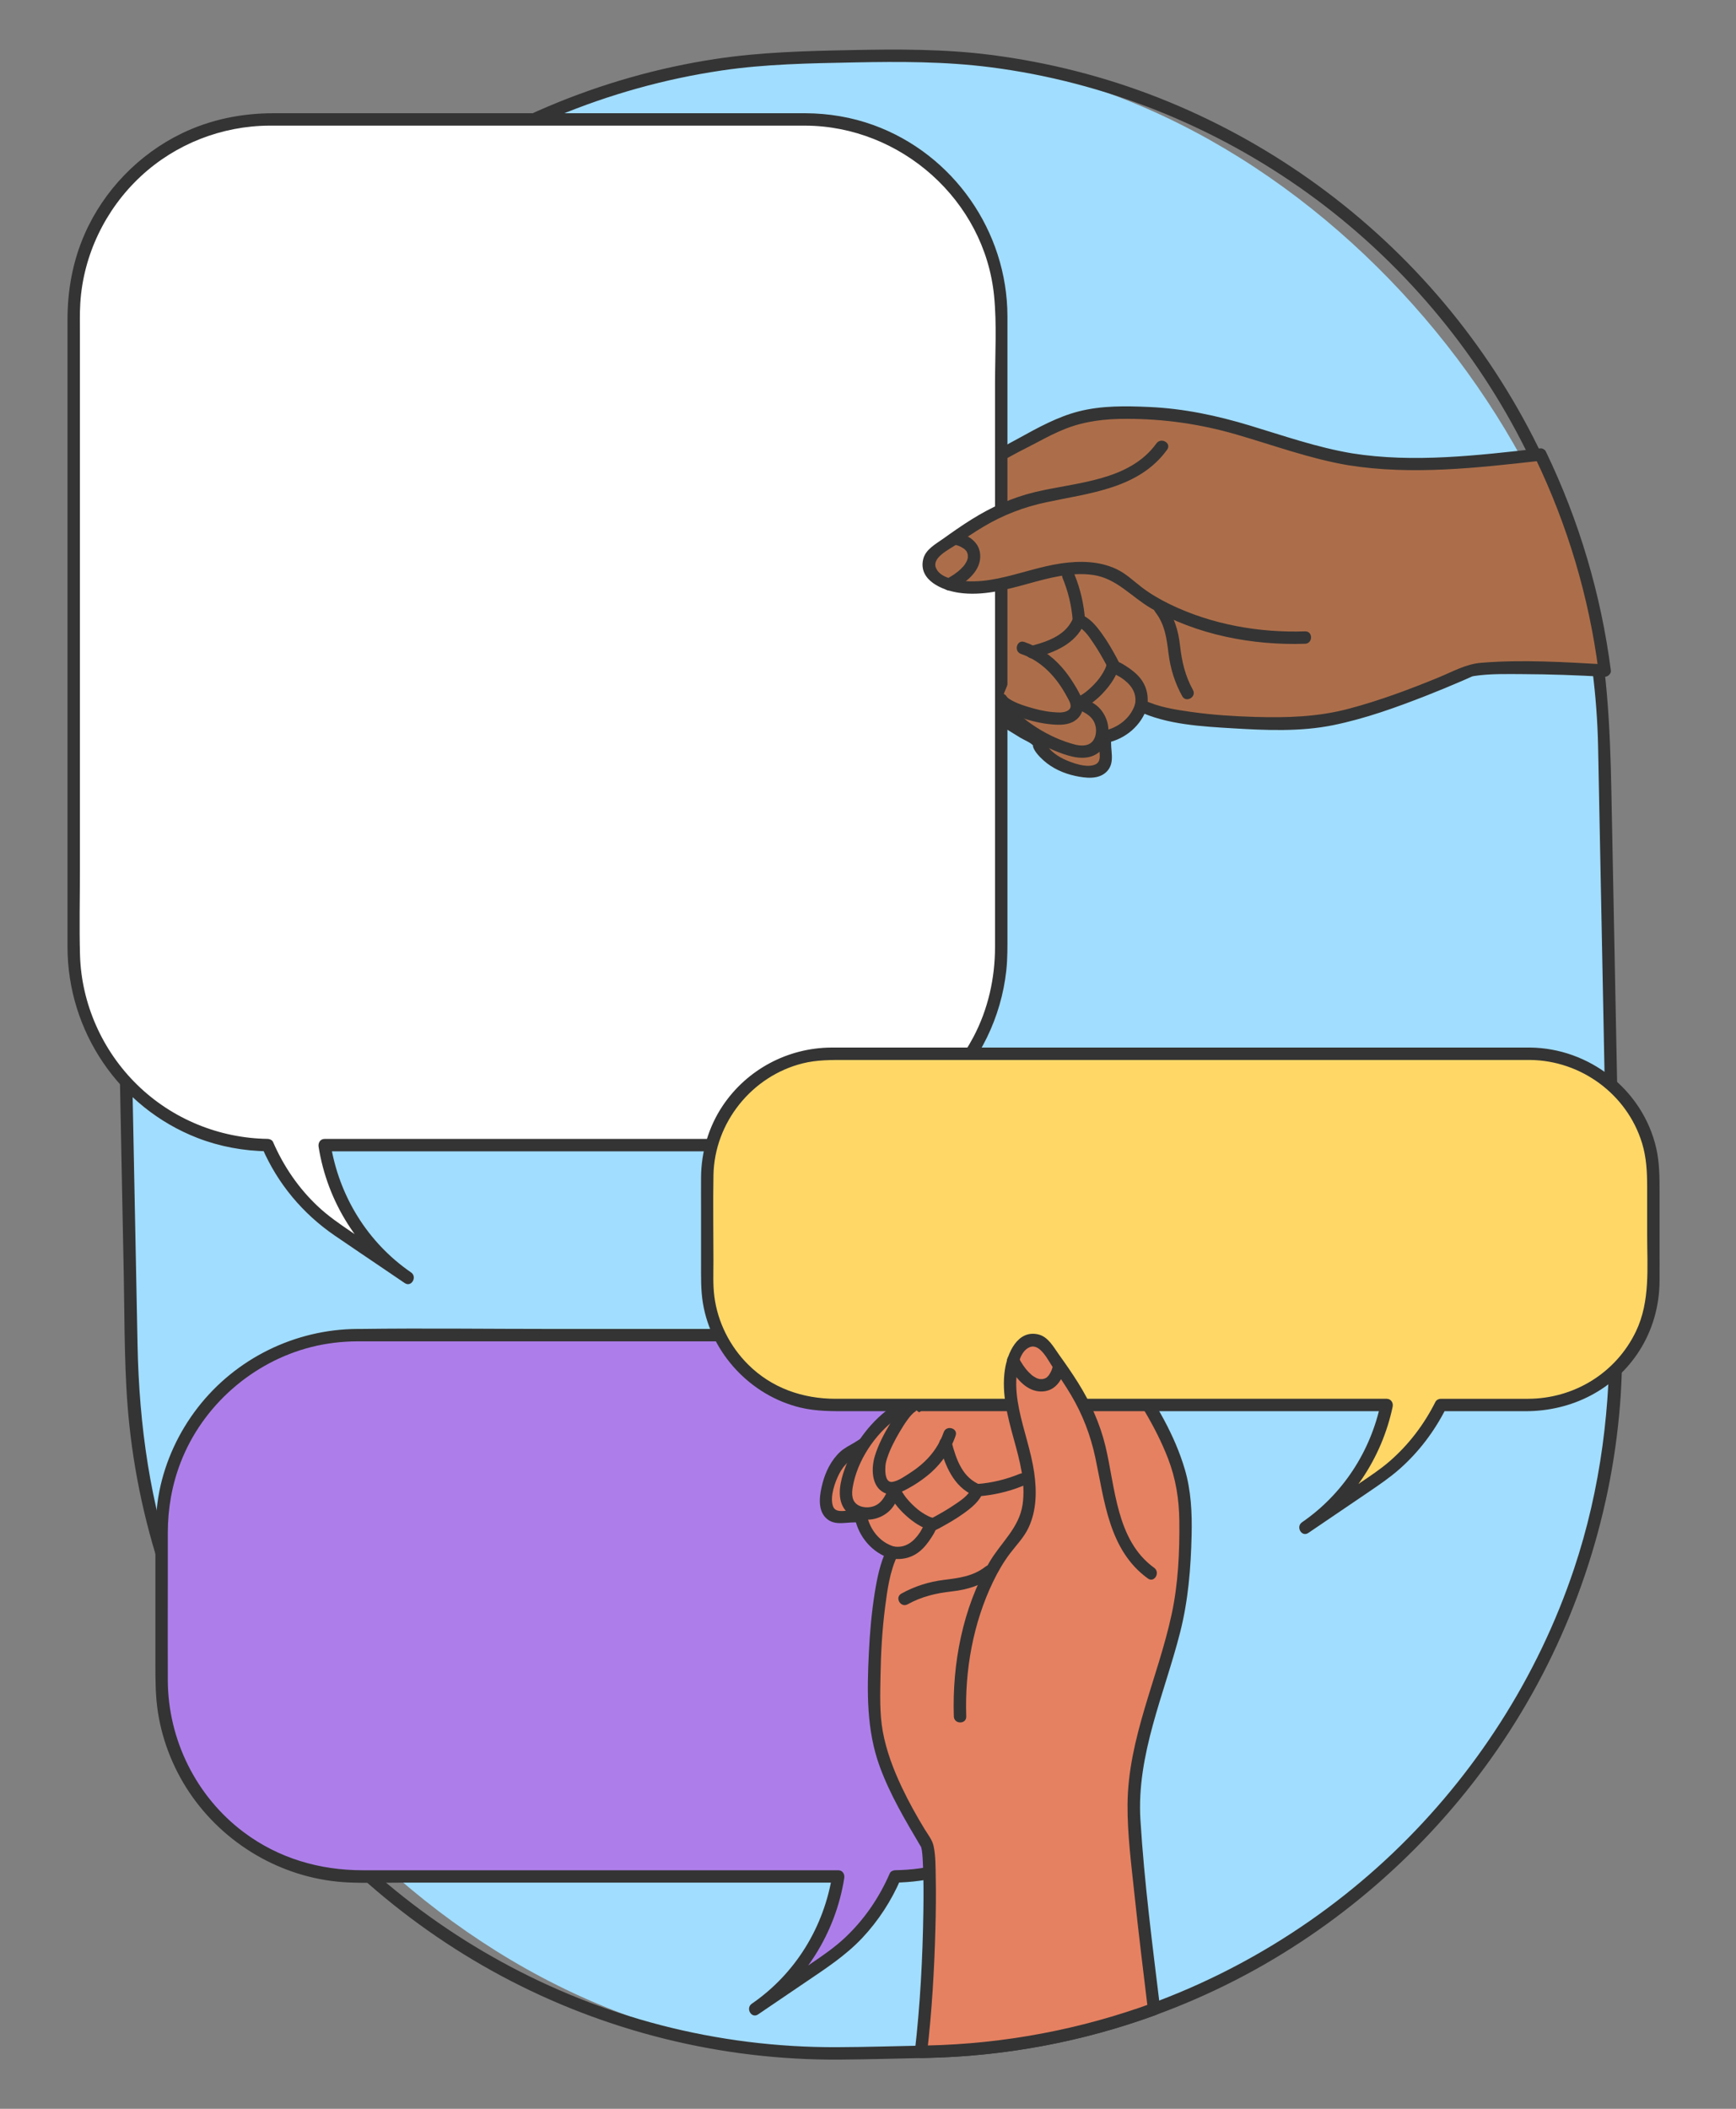 <?xml version="1.0" encoding="UTF-8"?>
<svg xmlns="http://www.w3.org/2000/svg" viewBox="0 0 280 340">
  <rect x="0" y="0" width="280" height="340" fill="#808080" stroke="none"/>
  <g id="Calque_6">
    <rect x="20.285" y="9.05" width="239.43" height="321.9" rx="113.338" ry="113.338" transform="translate(-3.327 2.796) rotate(-1.131)" style="fill:#a1ddff; stroke-width:0px;"></rect>
    <path d="m149.552,329.793c-4.855.096-9.713.255-14.569.273-9.592.037-19.168-1.156-28.453-3.567-17.861-4.639-34.454-13.756-48.012-26.269-13.472-12.434-23.89-28.112-29.973-45.417-4.32-12.287-6.103-24.974-6.359-37.945-.198-10.025-.396-20.05-.594-30.076-.262-13.294-.525-26.588-.787-39.882-.145-7.326-.298-14.652-.434-21.978-.323-17.385,3.321-34.715,10.821-50.417,7.898-16.537,19.837-31.104,34.535-42.058,14.854-11.07,32.34-18.385,50.671-21.093,7.097-1.049,14.223-1.159,21.378-1.3,7.354-.145,14.658-.159,21.974.778,18.456,2.364,36.184,9.48,51.26,20.363,14.871,10.735,27.042,25.108,35.19,41.537,7.356,14.831,11.225,31.167,11.559,47.703.158,7.854.31,15.709.465,23.563.263,13.35.527,26.701.79,40.051l.568,28.789c.27,13.678-1.356,27.127-5.72,40.14-5.827,17.373-15.987,33.196-29.254,45.824-13.384,12.739-29.852,22.118-47.673,27.02-8.928,2.456-18.129,3.762-27.384,3.963-1.285.028-1.29,2.028,0,2,19.042-.414,37.812-5.566,54.34-15.048,15.947-9.149,29.607-22.153,39.574-37.597,10.169-15.757,16.342-33.963,17.83-52.657.659-8.279.229-16.644.065-24.937-.253-12.804-.505-25.608-.758-38.412-.234-11.836-.467-23.673-.701-35.509-.206-10.463-.685-20.8-3.058-31.061-4.189-18.111-12.918-35.05-25.094-49.084-12.123-13.973-27.601-24.918-44.808-31.701-8.733-3.442-17.881-5.759-27.19-6.946-7.477-.953-14.936-.917-22.45-.768-7.329.145-14.607.326-21.873,1.428-9.292,1.409-18.386,4.002-27.04,7.666-17.083,7.234-32.319,18.667-44.073,33.018-11.765,14.364-20.02,31.515-23.704,49.725-2.14,10.581-2.316,21.177-2.104,31.901.23,11.645.46,23.289.689,34.934.255,12.941.511,25.882.766,38.824.159,8.078.048,16.252.912,24.293,2.005,18.67,8.671,36.717,19.297,52.201,10.4,15.156,24.41,27.774,40.609,36.47,16.744,8.989,35.651,13.676,54.656,13.531,4.705-.036,9.411-.178,14.115-.27,1.285-.025,1.29-2.025,0-2Z" style="fill:#343434; stroke-width:0px;"></path>
    <path d="m217.75,74.046c-10.257-1.687-19.872-6.704-30.249-7.315-13.584-.801-14.97.531-26.877,7.117l-28.599,23.888,35.251,21.695c1.176,3.003,4.56,4.587,7.769,4.917.941.097,1.998.072,2.686-.577,1.223-1.154.23-3.338.553-4.989,2.535-.432,5.101-2.542,5.764-5.026,5.009,2.473,18.318,3.188,26.568,2.768,8.905-.453,25.645-8.022,26.412-8.369,1.306-.59,11.353-.643,21.784-.042-1.566-12.322-5.13-24.042-10.355-34.825-3.971.445-7.495.807-10.033.995-6.89.511-13.857.883-20.674-.238Z" style="fill:#ac6e4a; stroke-width:0px;"></path>
    <path d="m218.016,73.081c-5.593-.946-10.949-2.814-16.361-4.453-5.359-1.623-10.683-2.757-16.286-3.009-3.789-.171-7.678-.238-11.38.709-3.429.877-6.577,2.621-9.656,4.318-1.873,1.033-3.765,1.951-5.405,3.321-1.508,1.26-3.017,2.52-4.525,3.78-4.588,3.833-9.177,7.665-13.765,11.498-3.106,2.595-6.213,5.189-9.319,7.784-.511.427-.304,1.259.202,1.571,5.592,3.442,11.184,6.883,16.777,10.325,4.008,2.467,8.016,4.933,12.024,7.4,1.413.87,2.826,1.739,4.239,2.609.595.366,1.644.76,2.106,1.296.213.248-.176-.267-.042.176.241.797,1.087,1.656,1.686,2.195,1.42,1.277,3.235,2.094,5.092,2.494,1.677.361,3.834.65,5.14-.73,1.419-1.499.448-3.537.708-5.316l-.698.698c2.971-.594,5.577-2.805,6.462-5.724l-1.469.598c4.618,2.215,10.315,2.505,15.339,2.808,5.323.321,10.868.561,16.124-.506,5.16-1.048,10.174-2.855,15.066-4.774,1.836-.72,3.66-1.473,5.472-2.253.515-.222,1.03-.446,1.542-.675.123-.055.245-.118.371-.166-.13.049.054-.026.31-.064,2.592-.391,5.287-.311,7.9-.301,4.385.017,8.769.177,13.146.425.491.028,1.067-.483,1-1-1.586-12.276-5.115-24.179-10.492-35.329-.137-.284-.545-.531-.863-.495-10.016,1.12-20.415,2.39-30.441.793-1.259-.201-1.801,1.726-.532,1.929,10.232,1.63,20.749.422,30.972-.721l-.863-.495c5.211,10.807,8.682,22.419,10.219,34.32.333-.333.667-.667,1-1-6.588-.373-13.341-.792-19.933-.254-2.469.201-4.593,1.433-6.861,2.364-4.708,1.931-9.506,3.721-14.427,5.031-5.032,1.339-9.998,1.484-15.185,1.331-3.425-.101-6.861-.323-10.255-.802-2.54-.358-5.264-.771-7.599-1.891-.587-.282-1.27-.058-1.469.598-.692,2.282-2.778,3.87-5.065,4.327-.304.061-.652.383-.698.698-.113.773-.095,1.488-.03,2.265.067.805.317,1.925-.497,2.4-1.349.787-4.005-.205-5.277-.825-.693-.338-1.353-.757-1.916-1.286-.691-.649-.945-1.396-1.46-2.144-.173-.252-.378-.363-.617-.518-2.116-1.371-4.301-2.647-6.448-3.968-7.558-4.652-15.116-9.303-22.675-13.955-1.957-1.204-3.914-2.409-5.871-3.613.067.524.135,1.047.202,1.571,7.042-5.882,14.085-11.765,21.127-17.647l5.281-4.411c.711-.594,1.41-1.321,2.188-1.828,1.854-1.208,3.986-2.189,5.947-3.236,1.524-.814,3.067-1.614,4.68-2.237,3.131-1.21,6.381-1.564,9.72-1.56,6.084.006,11.892.832,17.735,2.526,6.003,1.74,11.89,3.916,18.073,4.962,1.259.213,1.8-1.714.532-1.929Z" style="fill:#343434; stroke-width:0px;"></path>
  </g>
  <g id="Calque_1">
    <path d="m57.628,215.265h86.473c17.361,0,31.565,14.204,31.565,31.564v24.146c0,17.267-14.053,31.405-31.286,31.557-2.291,5.37-6.078,10.166-11.241,13.67l-11.374,7.718c7.54-5.116,12.157-12.983,13.439-21.38H57.628c-17.36,0-31.564-14.204-31.564-31.564v-24.146c0-17.36,14.204-31.564,31.564-31.564Z" style="fill:#ad7eea; stroke-width:0px;"></path>
    <path d="m57.628,216.265c8.376,0,16.753,0,25.129,0,14.685,0,29.37,0,44.055,0,4.796,0,9.593,0,14.389,0,5.146,0,10.144.395,14.956,2.486,9.491,4.124,16.418,12.967,18.118,23.175.437,2.625.391,5.265.391,7.913v10.683c0,6.394.565,13.129-1.319,19.318-3.014,9.901-11.13,17.802-21.093,20.583-2.572.718-5.205,1.072-7.873,1.11-.321.005-.727.18-.863.495-1.703,3.925-4.123,7.473-7.25,10.403-1.635,1.532-3.45,2.785-5.295,4.037-3.237,2.196-6.474,4.393-9.711,6.589l1.009,1.727c7.449-5.123,12.481-13.041,13.899-21.978.1-.63-.257-1.266-.964-1.266-8.201,0-16.403,0-24.604,0-13.648,0-27.296,0-40.944,0-3.721,0-7.443,0-11.164,0-6.946,0-13.582-1.933-19.181-6.131-7.678-5.757-12.205-14.916-12.248-24.488-.025-5.513,0-11.027,0-16.539,0-2.408-.003-4.816,0-7.223.005-3.911.665-7.741,2.079-11.394,3.54-9.145,11.598-16.199,21.091-18.589,2.424-.61,4.896-.897,7.394-.911,1.287-.007,1.289-2.007,0-2-10.046.056-19.614,4.761-25.762,12.716-3.035,3.927-5.18,8.537-6.156,13.408-.564,2.814-.646,5.637-.646,8.491,0,6.474,0,12.948,0,19.422,0,2.607.006,5.183.408,7.771.763,4.913,2.716,9.655,5.608,13.697,5.813,8.126,15.144,13.301,25.148,13.738,2.727.119,5.474.031,8.202.031,13.309,0,26.618,0,39.927,0,10.115,0,20.23,0,30.345,0h.502c-.321-.422-.643-.844-.964-1.266-1.335,8.415-5.94,15.941-12.979,20.783-1.052.724-.061,2.453,1.009,1.727,2.502-1.698,5.005-3.396,7.507-5.094,3.277-2.224,6.592-4.352,9.324-7.265,2.578-2.749,4.643-5.933,6.142-9.387l-.863.495c10.633-.152,20.615-5.51,26.632-14.281,3.015-4.395,4.875-9.508,5.462-14.799.272-2.449.192-4.931.192-7.391,0-6.561,0-13.123,0-19.684,0-9.264-3.66-18.144-10.512-24.455-6.157-5.671-14.166-8.65-22.506-8.656-3.583-.003-7.166,0-10.749,0-14.51,0-29.021,0-43.531,0-10.412,0-20.834-.139-31.245,0-.165.002-.33,0-.494,0-1.287,0-1.289,2,0,2Z" style="fill:#343434; stroke-width:0px;"></path>
    <path d="m149.552,330.793c12.831-.253,25.137-2.663,36.583-6.867-1.137-9.371-2.369-19.589-2.78-25.127-.511-6.89-.883-7.982.238-14.799,1.687-10.257,6.703-19.872,7.315-30.249.801-13.584.466-16.189-6.12-28.097l-11.417-16.738-35.163,24.61c-3.003,1.176-4.587,4.56-4.917,7.768-.096.941-.072,1.999.577,2.687,1.154,1.223,3.338.23,4.989.553.432,2.535,2.541,5.101,5.026,5.764-2.473,5.009-3.188,18.318-2.768,26.568.453,8.905,8.022,19.77,8.369,20.538.815,1.804.604,20.276-.938,33.411l1.006-.02Z" style="fill:#e58161; stroke-width:0px;"></path>
    <path d="m149.552,331.793c12.573-.274,25.034-2.59,36.849-6.903.374-.137.789-.513.734-.964-1.231-10.146-2.566-20.305-3.195-30.511-.647-10.494,3.867-20.269,6.401-30.227,1.314-5.162,1.732-10.383,1.856-15.694.083-3.56-.082-7.142-1.092-10.578-1.634-5.56-4.667-10.613-7.908-15.365-2.987-4.38-5.975-8.76-8.962-13.139-.285-.418-.9-.686-1.368-.359-5.554,3.887-11.108,7.774-16.662,11.661-3.965,2.775-7.931,5.551-11.896,8.326-2.145,1.501-4.244,3.17-6.48,4.535-.8.489-1.611.851-2.317,1.503-1.436,1.326-2.356,3.186-2.843,5.058-.446,1.714-.884,4.134.492,5.552,1.5,1.546,3.599.543,5.43.81l-.698-.698c.594,2.971,2.804,5.577,5.724,6.462l-.598-1.469c-1.063,2.215-1.559,4.669-1.943,7.081-.503,3.163-.781,6.362-.936,9.559-.303,6.239-.416,12.468,1.762,18.408,1.677,4.572,4.132,8.671,6.592,12.842.191.324.017-.082.088.166.047.166.096.444.111.547.115.775.14,1.572.174,2.354.109,2.467.098,4.94.062,7.408-.111,7.561-.512,15.143-1.384,22.656-.062.531.508,1.01,1,1l1.006-.02c1.285-.026,1.29-2.026,0-2l-1.006.02,1,1c.767-6.604,1.152-13.256,1.327-19.901.073-2.754.109-5.512.053-8.267-.033-1.637-.005-3.369-.338-4.982-.212-1.024-.93-1.894-1.464-2.771-1.329-2.182-2.573-4.419-3.666-6.73-1.358-2.869-2.508-5.886-3.075-9.018-.532-2.938-.415-6.052-.364-9.026.063-3.66.271-7.328.735-10.96.355-2.782.766-5.802,1.992-8.358.282-.587.058-1.27-.598-1.469-2.282-.692-3.87-2.778-4.327-5.065-.061-.304-.383-.653-.698-.698-.769-.112-1.492-.095-2.265-.03-.88.074-2.166.348-2.518-.729-.5-1.527.326-3.844,1.023-5.201.812-1.582,1.87-2.352,3.352-3.222.135-.079.257-.184.387-.271,2.269-1.517,4.478-3.134,6.714-4.699,7.445-5.21,14.89-10.421,22.334-15.631,1.909-1.336,3.817-2.672,5.726-4.007l-1.368-.359c2.546,3.733,5.093,7.466,7.639,11.199,3.164,4.638,6.184,9.221,8.234,14.506,1.266,3.263,1.795,6.61,1.834,10.101.055,5.012-.183,10.148-1.242,15.054-2.21,10.239-7.037,20.015-7.112,30.665-.033,4.749.599,9.578,1.096,14.296.658,6.236,1.422,12.46,2.177,18.684l.734-.964c-11.655,4.255-23.913,6.561-36.317,6.831-1.285.028-1.29,2.028,0,2Z" style="fill:#343434; stroke-width:0px;"></path>
    <path d="m129.926,19.256H43.454c-17.361,0-31.565,14.204-31.565,31.564v102.244c0,17.267,14.053,31.405,31.286,31.557,2.291,5.37,6.078,10.166,11.241,13.67l11.374,7.718c-7.54-5.116-12.157-12.983-13.439-21.38h77.576c17.36,0,31.564-14.204,31.564-31.564V50.82c0-17.36-14.204-31.564-31.564-31.564Z" style="fill:#fff; stroke-width:0px;"></path>
    <path d="m129.926,18.256H44.131c-5.143,0-10.149,1.001-14.798,3.244-6.926,3.342-12.6,9.209-15.686,16.255-1.917,4.378-2.759,9.01-2.759,13.774v83.939c0,5.737-.005,11.475,0,17.212.012,13.568,8.313,25.906,21.018,30.812,3.591,1.387,7.423,2.075,11.268,2.13l-.863-.495c2.482,5.721,6.52,10.549,11.66,14.069,2.698,1.848,5.412,3.673,8.118,5.509,1.065.723,2.13,1.445,3.195,2.168,1.069.726,2.063-1.002,1.009-1.727-7.04-4.842-11.645-12.368-12.979-20.783l-.964,1.266h74.104c2.14,0,4.297.062,6.429-.139,7.435-.699,14.473-3.968,19.809-9.195,5.372-5.263,8.777-12.289,9.607-19.758.222-1.995.191-3.993.191-5.995v-84.397c0-5.052.009-10.104,0-15.156-.025-13.682-8.713-26.136-21.592-30.817-3.512-1.277-7.239-1.896-10.972-1.916-1.287-.007-1.289,1.993,0,2,15.376.085,28.882,12.026,30.409,27.435.458,4.623.155,9.402.155,14.036v85.391c0,1.836.001,3.672,0,5.508-.003,5.087-1.108,10.069-3.492,14.583-3.449,6.53-9.252,11.76-16.163,14.4-3.901,1.49-7.94,2.02-12.088,2.02H52.351c-.707,0-1.064.636-.964,1.266,1.418,8.937,6.45,16.855,13.899,21.978l1.009-1.727c-3.237-2.196-6.474-4.393-9.711-6.589-1.845-1.252-3.661-2.506-5.295-4.037-3.127-2.93-5.547-6.478-7.25-10.403-.137-.315-.543-.491-.863-.495-7.855-.113-15.423-3.223-21.048-8.72-5.631-5.503-9.007-13.079-9.225-20.959-.125-4.534-.013-9.084-.013-13.619V53.921c0-1.671-.043-3.354.059-5.023.473-7.778,4.054-15.162,9.747-20.46,5.629-5.239,13.082-8.145,20.761-8.182,1.47-.007,2.94,0,4.41,0h82.061c1.287,0,1.289-2,0-2Z" style="fill:#343434; stroke-width:0px;"></path>
    <path d="m246.752,169.897h-112.761c-10.955,0-19.918,8.963-19.918,19.918v16.795c0,10.955,8.963,19.918,19.918,19.918h89.67c-1.6,7.784-6.094,14.98-13.149,19.768l11.374-7.718c4.638-3.147,8.165-7.338,10.497-12.05h14.369c10.955,0,19.918-8.963,19.918-19.918v-16.795c0-10.955-8.963-19.918-19.918-19.918Z" style="fill:#fed767; stroke-width:0px;"></path>
    <path d="m246.752,168.897h-107.875c-1.599,0-3.199-.01-4.798,0-7.033.043-13.608,3.545-17.525,9.4-2.276,3.403-3.451,7.436-3.482,11.52-.013,1.741,0,3.483,0,5.224v8.706c0,2.151-.048,4.284.31,6.415,1.361,8.105,7.741,14.868,15.719,16.783,2.628.631,5.256.582,7.926.582h86.633l-.964-1.266c-1.647,7.785-6.119,14.651-12.689,19.17-1.052.724-.061,2.453,1.009,1.727,3.211-2.179,6.423-4.358,9.634-6.537,1.74-1.181,3.474-2.356,5.057-3.749,3.127-2.752,5.67-6.122,7.538-9.84l-.863.495h13.681c7.445,0,14.365-3.447,18.395-9.815,2.104-3.324,3.183-7.197,3.211-11.122.013-1.932,0-3.865,0-5.797v-8.674c0-2.368-.004-4.701-.542-7.029-2.17-9.397-10.793-16.11-20.376-16.194-1.287-.011-1.288,1.989,0,2,8.227.072,15.683,5.511,18.098,13.419.709,2.322.82,4.659.82,7.059v7.71c0,5.239.525,10.724-1.813,15.59-3.226,6.714-10.003,10.84-17.408,10.854-4.689.009-9.378,0-14.066,0-.335,0-.708.186-.863.495-1.832,3.644-4.296,6.893-7.38,9.571-1.507,1.309-3.166,2.397-4.814,3.515-3.106,2.108-6.212,4.216-9.319,6.323l1.009,1.727c6.989-4.807,11.852-12.062,13.608-20.366.133-.629-.284-1.266-.964-1.266h-88.894c-5.318,0-10.326-1.745-14.136-5.558-2.929-2.932-4.876-6.804-5.409-10.923-.247-1.907-.149-3.876-.149-5.796,0-4.594-.083-9.196.003-13.789.158-8.462,6.19-15.972,14.393-18.015,2.319-.578,4.626-.55,6.982-.55h110.301c1.287,0,1.289-2,0-2Z" style="fill:#343434; stroke-width:0px;"></path>
    <path d="m187.389,71.99c-2.449,3.511-6.658,5.365-10.813,6.395-4.155,1.03-8.476,1.413-12.517,2.827-4.688,1.641-8.785,4.593-12.807,7.506-.425.308-.862.628-1.136,1.076-.54.885-.293,2.092.368,2.89s1.651,1.252,2.646,1.543c4.56,1.334,9.389-.268,13.976-1.506,4.587-1.238,9.85-2.017,13.788.642.756.51,1.43,1.13,2.138,1.705,2.508,2.035,5.44,3.494,8.462,4.634,6.044,2.282,12.548,3.34,19.004,3.092" style="fill:#ac6e4a; stroke-width:0px;"></path>
    <path d="m186.525,71.485c-4.434,6.135-12.98,6.252-19.656,7.869-3.633.88-6.989,2.41-10.154,4.386-1.554.97-3.056,2.019-4.545,3.086-1.227.88-2.887,1.743-3.267,3.331-.814,3.402,3.097,5.025,5.737,5.411,3.777.553,7.552-.459,11.168-1.454,3.39-.933,6.965-1.925,10.513-1.41,3.777.548,6.131,3.5,9.282,5.342,7.377,4.314,16.423,6.033,24.892,5.748,1.284-.043,1.289-2.043,0-2-7.41.249-15.039-1.099-21.744-4.339-1.583-.765-3.118-1.651-4.523-2.71-1.385-1.045-2.598-2.268-4.191-3.009-2.773-1.291-5.885-1.33-8.862-.901-3.471.5-6.77,1.729-10.198,2.428-1.7.347-3.439.56-5.175.433-1.537-.113-4.23-.482-4.865-2.186-.616-1.652,2.204-2.938,3.317-3.722,1.436-1.011,2.894-1.995,4.405-2.892,3.167-1.88,6.484-3.148,10.081-3.917,7.007-1.498,14.957-2.183,19.511-8.484.755-1.045-.979-2.044-1.727-1.009h0Z" style="fill:#343434; stroke-width:0px;"></path>
    <path d="m172.343,92.901c.949,2.262,1.517,4.683,1.673,7.13,2.504.801,5.584,7.34,5.71,7.409,2.793,1.534,4.924,3.185,4.322,6.315" style="fill:#ac6e4a; stroke-width:0px;"></path>
    <path d="m171.379,93.167c.9,2.201,1.465,4.491,1.637,6.864.034.474.292.804.734.964,1.122.406,1.987,1.779,2.622,2.714.764,1.124,1.436,2.307,2.081,3.502.128.236.237.507.399.723.468.623,1.38.929,2.019,1.363,1.476,1.002,2.524,2.323,2.213,4.192-.21,1.259,1.717,1.8,1.929.532.33-1.977-.135-3.757-1.567-5.195-.709-.711-1.564-1.287-2.424-1.798-.049-.029-.807-.452-.459-.127-.039-.037-.055-.111-.088-.153-.121-.152-.202-.375-.294-.545-.74-1.372-1.514-2.731-2.427-3.997-.911-1.264-1.959-2.591-3.471-3.138l.734.964c-.186-2.552-.739-5.026-1.709-7.396-.481-1.175-2.416-.661-1.929.532h0Z" style="fill:#343434; stroke-width:0px;"></path>
    <path d="m161.51,113.697c2.663,3.188,7.634,6.364,11.9,7.386.895.214,1.881.159,2.707-.245,1.692-.827,2.069-3.245,1.216-4.924-.853-1.679-1.931-1.905-3.63-2.716" style="fill:#ac6e4a; stroke-width:0px;"></path>
    <path d="m160.803,114.405c2.765,3.259,6.693,5.767,10.715,7.163,1.926.669,4.206,1.087,5.879-.404,1.34-1.194,1.673-3.295,1.133-4.953-.303-.93-.857-1.808-1.617-2.429-.802-.655-1.777-1.01-2.704-1.447-1.158-.545-2.174,1.179-1.009,1.727,1.563.736,3.275,1.315,3.548,3.276.106.757-.037,1.624-.556,2.211-.708.801-1.924.729-2.859.483-4.197-1.107-8.309-3.735-11.115-7.041-.834-.983-2.243.438-1.414,1.414h0Z" style="fill:#343434; stroke-width:0px;"></path>
    <path d="m164.947,104.469c3.872,1.292,6.519,4.318,8.324,7.979.269.545.51,1.148.395,1.744-.14.723-.791,1.261-1.494,1.482s-1.457.184-2.192.145c-2.325-.124-7.652-1.542-8.469-3.009" style="fill:#ac6e4a; stroke-width:0px;"></path>
    <path d="m164.681,105.434c3.349,1.145,5.758,3.803,7.389,6.861.328.615,1.021,1.609.29,2.177-.692.538-1.776.398-2.59.334-1.306-.102-2.721-.459-4.023-.857-.745-.228-1.488-.482-2.188-.827-.289-.143-.575-.298-.84-.482-.093-.064-.075-.044-.224-.187-.032-.031-.062-.062-.092-.095-.177-.193.093.152-.03-.052-.663-1.102-2.393-.097-1.727,1.009.79,1.313,2.605,1.91,3.969,2.37,1.656.559,3.408.982,5.154,1.121,1.184.094,2.488.099,3.527-.558,1.047-.662,1.568-1.795,1.323-3.016-.216-1.074-.893-2.136-1.46-3.061-.577-.939-1.233-1.837-1.963-2.663-1.622-1.834-3.668-3.211-5.984-4.003-1.221-.417-1.745,1.514-.532,1.929h0Z" style="fill:#343434; stroke-width:0px;"></path>
    <path d="m174.424,113.199c2.053-1.068,4.539-3.713,5.071-5.965" style="fill:#ac6e4a; stroke-width:0px;"></path>
    <path d="m174.929,114.062c1.267-.669,2.401-1.654,3.339-2.73.963-1.105,1.839-2.391,2.192-3.832.124-.507-.162-1.108-.698-1.23-.516-.118-1.097.155-1.23.698-.037.15-.079.299-.128.445-.021.063-.044.125-.067.188-.035.093-.061.151-.006.025-.124.287-.268.565-.426.835-.166.284-.348.56-.542.826-.054.074-.109.148-.165.221.12-.155-.066.08-.073.089-.108.133-.219.263-.332.391-.448.506-.935.979-1.457,1.409-.057.047-.115.094-.173.14-.227.182.157-.112-.075.057-.126.092-.252.183-.382.271-.253.171-.515.328-.785.471-.463.244-.643.928-.359,1.368.304.471.873.62,1.368.359h0Z" style="fill:#343434; stroke-width:0px;"></path>
    <path d="m166.443,105.135c3.243-.853,6.284-2.007,7.573-5.103" style="fill:#ac6e4a; stroke-width:0px;"></path>
    <path d="m166.709,106.099c3.268-.864,6.751-2.226,8.17-5.562.211-.497.149-1.071-.359-1.368-.42-.246-1.156-.141-1.368.359-.596,1.4-1.485,2.328-2.74,3.06-1.303.76-2.704,1.178-4.236,1.583-1.243.329-.716,2.258.532,1.929h0Z" style="fill:#343434; stroke-width:0px;"></path>
    <path d="m187.053,97.988c.937,1.176,1.609,2.563,1.952,4.027.306,1.307.352,2.66.555,3.988.309,2.013.986,3.97,1.988,5.743" style="fill:#ac6e4a; stroke-width:0px;"></path>
    <path d="m186.345,98.695c1.55,1.994,1.828,4.261,2.129,6.683.301,2.429,1.019,4.728,2.21,6.872.625,1.125,2.353.118,1.727-1.009-1.245-2.241-1.796-4.586-2.077-7.115-.285-2.563-.976-4.788-2.574-6.845-.334-.43-1.062-.344-1.414,0-.426.416-.33.99,0,1.414h0Z" style="fill:#343434; stroke-width:0px;"></path>
    <path d="m185.649,253.637c-3.511-2.449-5.365-6.658-6.395-10.813-1.03-4.155-1.413-8.476-2.827-12.517-1.641-4.688-4.593-8.785-7.506-12.807-.308-.425-.628-.862-1.076-1.136-.885-.54-2.092-.293-2.89.368s-1.252,1.651-1.543,2.646c-1.334,4.56.268,9.389,1.506,13.976,1.238,4.587,2.017,9.85-.642,13.788-.51.756-1.13,1.43-1.705,2.138-2.035,2.508-3.494,5.44-4.634,8.462-2.282,6.044-3.34,12.548-3.092,19.004" style="fill:#e58161; stroke-width:0px;"></path>
    <path d="m186.154,252.774c-6.135-4.434-6.252-12.98-7.869-19.656-.88-3.633-2.41-6.989-4.386-10.154-.97-1.554-2.019-3.056-3.086-4.545-.88-1.227-1.743-2.887-3.331-3.267-3.402-.814-5.025,3.097-5.411,5.737-.553,3.777.459,7.552,1.454,11.168.933,3.39,1.925,6.965,1.41,10.513-.548,3.777-3.5,6.131-5.342,9.282-4.314,7.377-6.033,16.423-5.748,24.892.043,1.284,2.043,1.289,2,0-.249-7.41,1.099-15.039,4.339-21.744.765-1.583,1.651-3.118,2.71-4.523,1.045-1.385,2.268-2.598,3.009-4.191,1.291-2.773,1.33-5.885.901-8.862-.5-3.471-1.729-6.77-2.428-10.198-.347-1.7-.56-3.439-.433-5.175.113-1.537.482-4.23,2.186-4.865,1.652-.616,2.938,2.204,3.722,3.317,1.011,1.436,1.995,2.894,2.892,4.405,1.88,3.167,3.148,6.484,3.917,10.081,1.498,7.007,2.183,14.957,8.484,19.511,1.045.755,2.044-.979,1.009-1.727h0Z" style="fill:#343434; stroke-width:0px;"></path>
    <path d="m164.471,237.627c-2.201.9-4.491,1.465-6.864,1.637-.474.034-.804.292-.964.734-.406,1.122-1.779,1.987-2.714,2.622-1.124.764-2.307,1.436-3.502,2.081-.236.128-.507.237-.723.399-.623.468-.929,1.38-1.363,2.019-1.002,1.476-2.323,2.524-4.192,2.213-1.259-.21-1.8,1.717-.532,1.929,1.977.33,3.757-.135,5.195-1.567.711-.709,1.287-1.564,1.798-2.424.029-.049.452-.807.127-.459.037-.039.111-.055.153-.088.152-.121.375-.202.545-.294,1.372-.74,2.731-1.514,3.997-2.427,1.264-.911,2.591-1.959,3.138-3.471l-.964.734c2.552-.186,5.026-.739,7.396-1.709,1.175-.481.661-2.416-.532-1.929h0Z" style="fill:#343434; stroke-width:0px;"></path>
    <path d="m144.773,227.371c-3.789,2.403-7.61,7.843-8.217,12.288-.124.911-.159,1.881.245,2.707.827,1.692,3.245,2.069,4.924,1.216s1.905-1.931,2.716-3.63" style="fill:#e58161; stroke-width:0px;"></path>
    <path d="m144.268,226.508c-3.663,2.37-6.553,6.25-8.027,10.335-.691,1.914-1.32,4.543-.103,6.371,1.069,1.605,3.202,2.086,4.995,1.647,1.008-.247,1.996-.836,2.666-1.63.69-.817,1.055-1.818,1.505-2.774.545-1.158-1.179-2.174-1.727-1.009-.758,1.611-1.368,3.364-3.418,3.563-.809.078-1.774-.129-2.294-.806-.671-.873-.39-2.278-.163-3.261.968-4.189,3.972-8.377,7.575-10.708,1.077-.697.075-2.429-1.009-1.727h0Z" style="fill:#343434; stroke-width:0px;"></path>
    <path d="m153.169,231.195c-1.292,3.872-4.318,6.519-7.979,8.324-.545.269-1.148.51-1.744.395-.723-.14-1.261-.791-1.482-1.494s-.184-1.457-.145-2.192c.124-2.325,3.704-8.594,5.171-9.411" style="fill:#e58161; stroke-width:0px;"></path>
    <path d="m152.205,230.929c-.627,1.83-1.713,3.432-3.114,4.758-.725.686-1.517,1.287-2.359,1.823-.798.508-1.805,1.237-2.75,1.407-1.088.196-1.203-1.284-1.191-2.025.012-.754.054-1.045.303-1.806.479-1.466,1.213-2.858,1.99-4.185.436-.745.898-1.481,1.418-2.171.172-.228.373-.472.582-.69.085-.089.173-.174.263-.257.14-.128.009-.017-.02.007.052-.042.11-.076.167-.11,1.107-.655.102-2.384-1.009-1.727-1.288.762-2.176,2.356-2.924,3.597-.979,1.623-1.896,3.366-2.453,5.185-.593,1.936-.604,4.895,1.488,5.932,1.331.66,2.703-.051,3.886-.691,1.067-.578,2.076-1.249,3.024-2.006,2.131-1.702,3.743-3.926,4.628-6.509.418-1.22-1.513-1.744-1.929-.532h0Z" style="fill:#343434; stroke-width:0px;"></path>
    <path d="m144.44,240.673c1.068,2.053,3.713,4.539,5.965,5.071" style="fill:#fed767; stroke-width:0px;"></path>
    <path d="m143.577,241.177c.669,1.267,1.654,2.401,2.73,3.339,1.105.963,2.391,1.839,3.832,2.192.507.124,1.108-.162,1.23-.698.118-.516-.155-1.097-.698-1.23-.15-.037-.299-.079-.445-.128-.063-.021-.125-.044-.188-.067-.093-.035-.151-.061-.025-.006-.287-.124-.565-.268-.835-.426-.284-.166-.56-.348-.826-.542-.074-.054-.148-.109-.221-.165.155.12-.08-.066-.089-.073-.133-.108-.263-.219-.391-.332-.506-.448-.979-.935-1.409-1.457-.047-.057-.094-.115-.14-.173-.182-.227.112.157-.057-.075-.092-.126-.183-.252-.271-.382-.171-.253-.328-.515-.471-.785-.244-.463-.928-.643-1.368-.359-.471.304-.62.873-.359,1.368h0Z" style="fill:#343434; stroke-width:0px;"></path>
    <path d="m151.54,232.958c.864,3.268,2.226,6.751,5.562,8.17.497.211,1.071.149,1.368-.359.246-.42.141-1.156-.359-1.368-1.4-.596-2.328-1.485-3.06-2.74-.76-1.303-1.178-2.704-1.583-4.236-.329-1.243-2.258-.716-1.929.532h0Z" style="fill:#343434; stroke-width:0px;"></path>
    <path d="m159.65,253.301c-1.176.937-2.563,1.609-4.027,1.952-1.307.306-2.66.352-3.988.555-2.013.309-3.97.986-5.743,1.988" style="fill:#fed767; stroke-width:0px;"></path>
    <path d="m158.943,252.594c-1.994,1.55-4.261,1.828-6.683,2.129-2.429.301-4.728,1.019-6.872,2.21-1.125.625-.118,2.353,1.009,1.727,2.241-1.245,4.586-1.796,7.115-2.077,2.563-.285,4.788-.976,6.845-2.574.43-.334.344-1.062,0-1.414-.416-.426-.99-.33-1.414,0h0Z" style="fill:#343434; stroke-width:0px;"></path>
  </g>
  <g id="Calque_5">
    <path d="m154.05,87.837c.214.053.425.117.631.196.041.016.042.015.159.071.116.056.229.116.34.181.094.055.186.115.277.176.142.096.003-.017.134.108.075.072.148.142.219.218.157.169-.02-.086.08.114.037.075.079.149.117.224-.107-.213-.007-.012.012.045.024.071.044.143.061.215.011.048.021.096.03.145-.015-.133-.019-.161-.011-.084-.006.158.01.317.002.476-.011.206.053-.188-.008.03-.021.073-.034.149-.055.222-.022.075-.049.148-.074.223-.078.238.096-.167-.026.058-.082.15-.158.301-.251.445-.057.088-.117.174-.18.259-.041.055-.036.049.014-.018-.03.037-.061.074-.092.11-.145.162-.29.322-.446.473-.692.669-1.474,1.161-2.358,1.639-.475.257-.625.913-.359,1.368.281.48.891.616,1.368.359,1.789-.967,3.949-2.463,4.387-4.606.186-.909.059-1.888-.457-2.675-.657-1.001-1.845-1.622-2.982-1.902-.524-.129-1.084.168-1.23.698-.14.511.172,1.1.698,1.23h0Z" style="fill:#343434; stroke-width:0px;"></path>
    <path d="m169.802,220.298c-.053.214-.117.425-.196.631-.016.041-.015.042-.071.159-.056.116-.116.229-.181.34-.055.094-.115.186-.176.277-.096.142.017.003-.108.134-.072.075-.142.148-.218.219-.169.157.086-.02-.114.08-.075.037-.149.079-.224.117.213-.107.012-.007-.045.012-.071.024-.143.044-.215.061-.048.011-.096.021-.145.03.133-.015.161-.019.084-.011-.158-.006-.317.01-.476.002-.206-.011.188.053-.03-.008-.073-.021-.149-.034-.222-.055-.075-.022-.148-.049-.223-.074-.238-.078.167.096-.058-.026-.15-.082-.301-.158-.445-.251-.088-.057-.174-.117-.259-.18-.055-.041-.049-.036.018.014-.037-.03-.074-.061-.11-.092-.162-.145-.322-.29-.473-.446-.669-.692-1.161-1.474-1.639-2.358-.257-.475-.913-.625-1.368-.359-.48.281-.616.891-.359,1.368.967,1.789,2.463,3.949,4.606,4.387.909.186,1.888.059,2.675-.457,1.001-.657,1.622-1.845,1.902-2.982.129-.524-.168-1.084-.698-1.23-.511-.14-1.1.172-1.23.698h0Z" style="fill:#343434; stroke-width:0px;"></path>
  </g>
  <g id="Calque_7">
    <path d="m237.028,108.155c-.767.347-17.507,7.916-26.412,8.369-8.25.419-21.559-.295-26.568-2.768-.663,2.484-3.229,4.594-5.764,5.026-.323,1.65.67,3.834-.553,4.989-.688.649-1.746.673-2.686.577-3.209-.329-6.592-1.913-7.769-4.917l-35.251-21.695,28.599-23.888c11.907-6.586,13.294-7.918,26.877-7.117,10.377.611,19.992,5.628,30.249,7.315,6.817,1.121,13.784.75,20.674.238,2.538-.188,6.062-.55,10.033-.995-18.38-37.925-57.306-64.239-102.08-64.239h-12.754c-62.336,0-113.338,51.002-113.338,113.338v95.224c0,62.336,51.002,113.338,113.338,113.338h12.754c62.336,0,113.338-51.002,113.338-113.338v-95.224c0-4.833-.308-9.597-.902-14.274-10.431-.601-20.478-.549-21.784.042Z" style="fill:none; stroke-width:0px;"></path>
  </g>
</svg>
